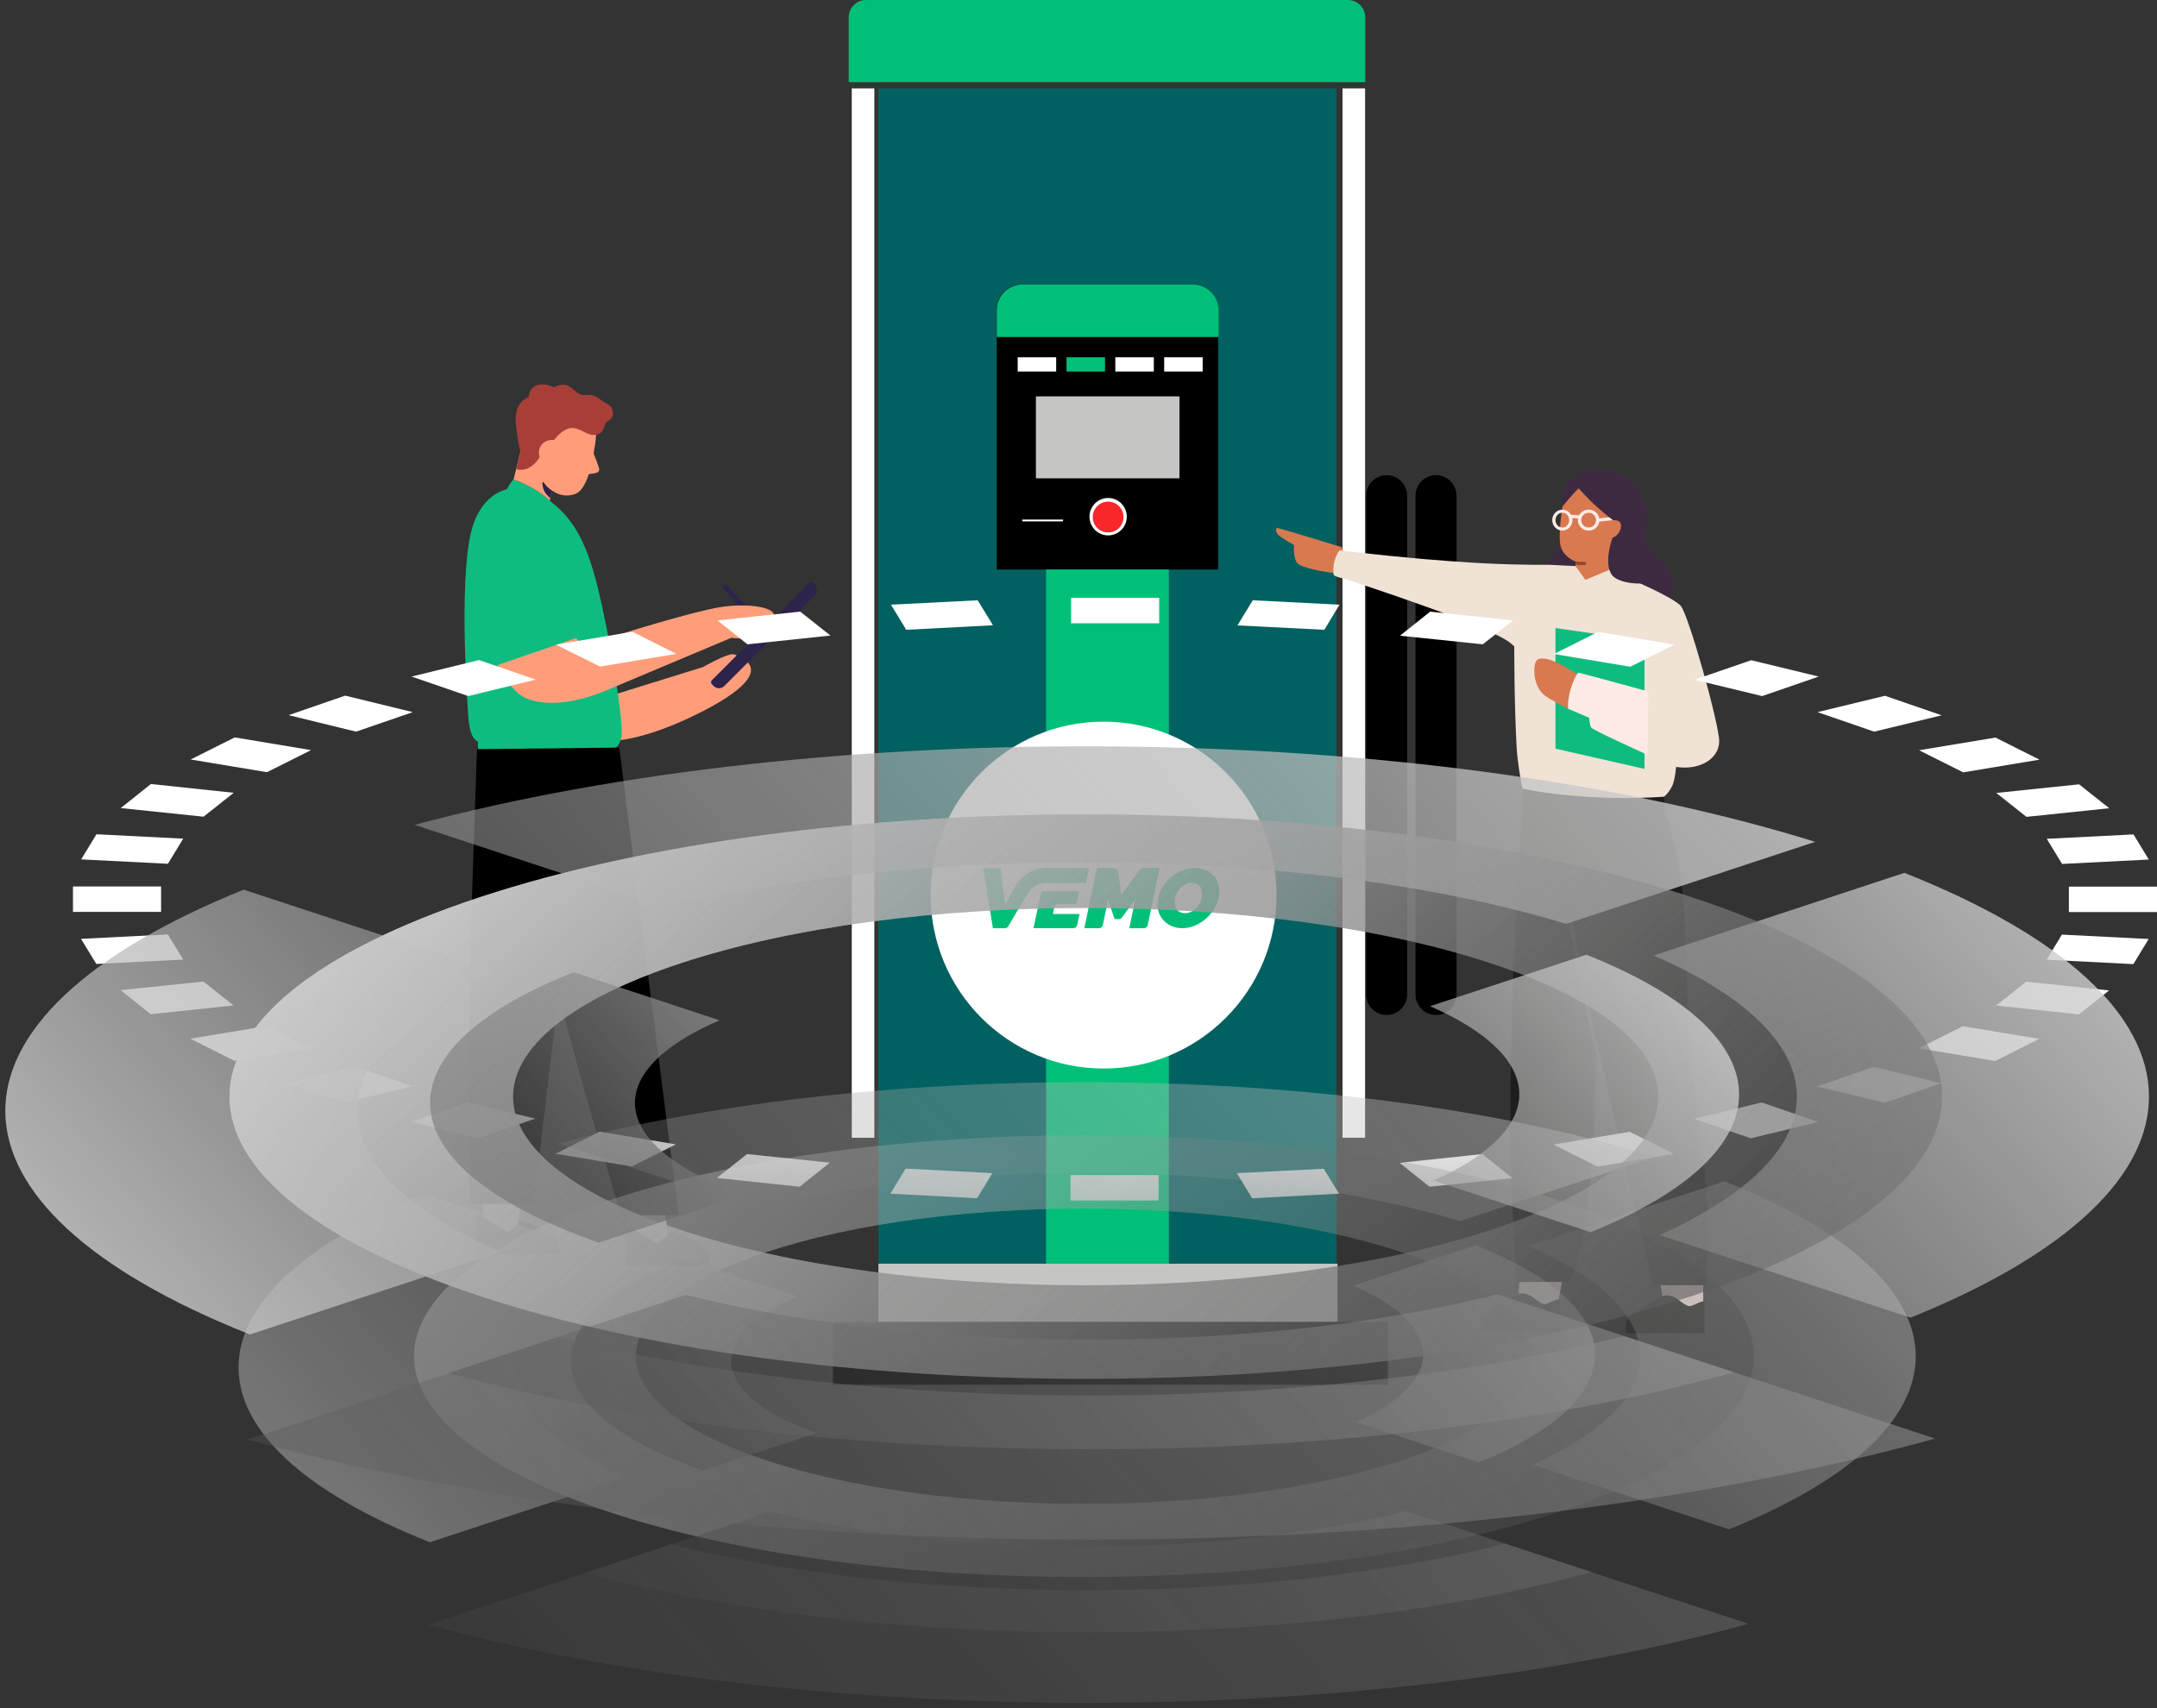 <?xml version="1.0" encoding="utf-8"?><svg width="404" height="320" viewBox="0 0 404 320" fill="none" xmlns="http://www.w3.org/2000/svg">
<rect x="0" y="0" width="404" height="320" fill="#333333" stroke="none"/>
<path d="M250.325 16.562H164.521V236.813H250.325V16.562Z" fill="#006160"/>
<path d="M228.154 106.698H186.684V57.96C186.684 55.396 188.763 53.311 191.319 53.311H223.519C226.075 53.311 228.154 55.396 228.154 57.96V106.698Z" fill="black"/>
<path d="M218.918 106.69H195.929V236.839H218.918V106.69Z" fill="#00C079"/>
<path d="M206.699 200.176C224.59 200.176 239.095 185.629 239.095 167.683C239.095 149.738 224.59 135.191 206.699 135.191C188.807 135.191 174.303 149.738 174.303 167.683C174.303 185.629 188.807 200.176 206.699 200.176Z" fill="white"/>
<path d="M228.24 63.13H186.692V58.097C186.692 55.456 188.823 53.311 191.455 53.311H223.468C226.101 53.311 228.231 55.456 228.231 58.097V63.13H228.24Z" fill="#00C079"/>
<path d="M220.912 74.257H194.021V89.606H220.912V74.257Z" fill="#C5C5C3"/>
<path d="M203.376 165.425L196.185 165.417C194.387 165.425 193.245 166.143 192.393 167.553C191.226 169.493 190.101 171.322 188.985 173.305C188.738 173.758 188.542 173.894 187.988 173.894C187.246 173.894 186.735 173.886 185.968 173.886C185.363 170.074 184.767 166.468 184.153 162.648H187.434C187.638 164.947 188.286 169.604 188.286 169.604C188.661 168.861 189.061 168.126 189.419 167.374C189.981 166.117 190.817 164.998 191.856 164.109C192.981 163.143 194.404 162.605 195.878 162.596C198.545 162.579 201.203 162.588 203.973 162.588C203.777 163.562 203.581 164.468 203.376 165.425Z" fill="#00C079"/>
<path d="M223.792 162.597C226.919 162.588 228.904 165.041 228.265 168.135C227.549 171.605 223.928 174.322 220.673 173.827C218.049 173.425 216.447 171.237 216.847 168.596C217.367 165.28 220.452 162.614 223.792 162.597ZM225.138 167.511C225.155 165.964 224.226 165.161 222.71 165.426C220.869 165.75 219.506 168.195 220.196 169.938C220.452 170.63 221.116 171.083 221.857 171.066C223.596 171.143 225.112 169.494 225.138 167.511Z" fill="#00C079"/>
<path d="M202.191 171.22L201.757 173.297C201.689 173.639 201.39 173.878 201.041 173.878C199.567 173.878 195.707 173.878 193.568 173.878L195.051 166.938H202.106L201.706 168.896C201.646 169.169 201.416 169.357 201.143 169.357H198.229C197.863 169.357 197.539 169.613 197.462 169.981L197.207 171.22H202.191Z" fill="#00C079"/>
<path d="M217.204 162.581L214.972 173.298C214.903 173.64 214.597 173.888 214.247 173.888H211.512L212.637 168.504L210.038 172.008C209.936 172.119 209.791 172.187 209.638 172.187H209.007C208.854 172.187 208.717 172.093 208.675 171.948L207.55 168.495L206.562 173.298C206.485 173.649 206.178 173.896 205.829 173.896L203.094 173.879L205.232 163.573L205.454 162.581H208.445C208.922 162.581 209.339 162.829 209.442 163.299L210.013 167.7L213.276 163.171C213.549 162.795 213.983 162.573 214.452 162.573H217.204V162.581Z" fill="#00C079"/>
<path d="M207.55 100.733C205.386 100.733 203.631 98.964 203.631 96.802C203.631 94.64 205.395 92.871 207.55 92.871C209.706 92.871 211.47 94.631 211.47 96.802C211.47 98.973 209.715 100.733 207.55 100.733Z" fill="white"/>
<path d="M207.551 93.289C209.476 93.289 211.044 94.862 211.044 96.793C211.044 98.725 209.476 100.297 207.551 100.297C205.625 100.297 204.057 98.725 204.057 96.793C204.057 94.862 205.625 93.289 207.551 93.289ZM207.551 92.435C205.148 92.435 203.205 94.383 203.205 96.793C203.205 99.203 205.148 101.152 207.551 101.152C209.953 101.152 211.896 99.203 211.896 96.793C211.896 94.383 209.953 92.435 207.551 92.435Z" fill="black"/>
<path d="M207.551 99.751C209.142 99.751 210.431 98.457 210.431 96.862C210.431 95.267 209.142 93.973 207.551 93.973C205.96 93.973 204.671 95.267 204.671 96.862C204.671 98.457 205.96 99.751 207.551 99.751Z" fill="#F9262A"/>
<path d="M199.532 96.904H191.037V98.101H199.532V96.904Z" fill="white"/>
<path d="M199.106 97.332V97.674H191.463V97.332H199.106ZM199.959 96.477H190.611V98.528H199.959V96.477Z" fill="black"/>
<path d="M197.82 66.933H190.611V69.6H197.82V66.933Z" fill="white"/>
<path d="M206.964 66.933H199.755V69.6H206.964V66.933Z" fill="#00C079"/>
<path d="M216.106 66.933H208.897V69.6H216.106V66.933Z" fill="white"/>
<path d="M225.256 66.933H218.048V69.6H225.256V66.933Z" fill="white"/>
<path d="M163.762 16.562H159.536V213.14H163.762V16.562Z" fill="white"/>
<path d="M255.676 16.562H251.45V213.14H255.676V16.562Z" fill="white"/>
<path d="M255.71 15.4H158.957V3.265C158.957 1.461 160.414 0 162.212 0H252.455C254.253 0 255.71 1.461 255.71 3.265V15.4Z" fill="#00C079"/>
<path d="M259.715 190.143C257.593 190.143 255.872 188.416 255.872 186.288V92.871C255.872 90.743 257.593 89.016 259.715 89.016C261.837 89.016 263.558 90.743 263.558 92.871V186.288C263.558 188.416 261.837 190.143 259.715 190.143Z" fill="black"/>
<path d="M268.959 190.143C266.837 190.143 265.116 188.416 265.116 186.288V92.871C265.116 90.743 266.837 89.016 268.959 89.016C271.081 89.016 272.802 90.743 272.802 92.871V186.288C272.802 188.416 271.081 190.143 268.959 190.143Z" fill="black"/>
<path d="M250.513 236.736H164.521V247.667H250.513V236.736Z" fill="#C5C5C3"/>
<path d="M259.97 247.641H156V259.409H259.97V247.641Z" fill="black"/>
<g clip-path="url(#clip0_3672_4973)">
<path d="M104.943 234.955H89.186V227.631C89.186 227.631 91.103 227.762 91.497 227.937C91.89 228.119 93.807 229.118 94.645 228.935C95.484 228.753 95.913 228.017 95.913 228.017C95.913 228.017 102.786 230.211 103.93 231.712C104.244 232.128 104.47 232.558 104.623 232.973C104.696 233.17 104.754 233.374 104.805 233.556C104.994 234.358 104.958 234.955 104.958 234.955H104.943Z" fill="black"/>
<path d="M91.679 163.459L90.477 228.039L95.119 230.867L97.16 229.249L100.782 163.459H91.679Z" fill="#878787"/>
<path d="M104.601 186.3L104.411 187.867C101.562 177.314 98.705 166.746 95.855 156.2C95.753 155.835 96.314 155.682 96.416 156.039C99.142 166.126 101.875 176.213 104.601 186.3Z" fill="#3C3C3B"/>
<path d="M132.923 237.069H117.166V229.744C117.166 229.744 119.076 229.876 119.476 230.05C119.87 230.233 121.787 231.231 122.625 231.049C123.463 230.867 123.893 230.131 123.893 230.131C123.893 230.131 130.766 232.324 131.91 233.826C132.223 234.241 132.449 234.678 132.595 235.087C132.668 235.291 132.726 235.487 132.777 235.67C132.967 236.464 132.93 237.069 132.93 237.069H132.923Z" fill="black"/>
<path d="M128.921 115.503C130.569 115.787 132.135 116.305 133.63 117.063C133.826 117.157 133.994 116.873 133.797 116.771C132.281 115.999 130.685 115.467 129.009 115.182C128.798 115.146 128.703 115.474 128.921 115.51V115.503Z" fill="#2D234B"/>
<path d="M128.564 117.638C130.211 117.922 131.778 118.44 133.272 119.198C133.469 119.293 133.637 119.008 133.44 118.906C131.924 118.134 130.328 117.602 128.651 117.318C128.44 117.281 128.345 117.609 128.564 117.645V117.638Z" fill="#2D234B"/>
<path d="M139.89 123.928C139.431 123.52 138.84 123.323 138.155 123.272C138.155 122.93 137.922 122.609 137.281 122.558C136.093 122.456 131.669 124.963 131.669 124.963L112.807 130.823L112.231 138.759C112.231 138.759 118.339 139.991 131.319 133.395C141.326 128.308 141.53 125.393 139.897 123.935L139.89 123.928Z" fill="#FF9D7A"/>
<path d="M116.415 137.827C116.721 135.75 115.03 123.812 112.719 113.339C110.548 103.492 108.376 98.004 103.259 94.054C100.439 91.277 96.496 89.871 96.175 89.9C95.855 89.929 94.929 91.656 94.929 91.656C92.101 92.378 89.791 94.79 88.61 98.354C85.885 106.561 87.386 129.351 87.699 134.124C87.976 138.373 89.222 138.811 89.492 138.854C89.521 140.093 89.58 141.354 89.674 142.615C92.444 143.242 101.335 144.852 115.795 143.278C115.569 142.207 115.431 141.128 115.205 140.05C115.205 140.05 116.108 139.896 116.422 137.819L116.415 137.827Z" fill="#0EBC7F"/>
<path d="M90.914 126.552C92.481 126.027 94.047 125.51 95.614 124.985C95.819 124.919 95.731 124.591 95.527 124.657C93.96 125.182 92.393 125.699 90.826 126.224C90.622 126.289 90.71 126.617 90.914 126.552Z" fill="#2D234B"/>
<path d="M135.546 110.401C138.25 113.433 140.99 116.436 143.76 119.409C144.204 119.89 144.918 119.169 144.474 118.695C141.704 115.722 138.964 112.719 136.26 109.687C135.823 109.199 135.109 109.92 135.546 110.401Z" fill="#2D234B"/>
<path d="M93.217 124.577L107.859 119.541C107.859 119.541 109.047 121.195 111.67 120.284C116.495 118.615 129.832 114.577 134.737 113.768C139.635 112.959 144.081 113.674 144.802 114.803C145.524 115.933 145.487 116.509 143.731 117.682C141.974 118.863 141.96 120.014 136.975 119.482C136.975 119.482 121.291 126.085 113.485 129.365C106.204 132.419 100.41 132.134 97.575 130.276C95.265 128.753 93.217 124.569 93.217 124.569V124.577Z" fill="#FF9D7A"/>
<path d="M152.262 109.215L152.623 109.575C153.164 110.116 153.165 110.993 152.624 111.534L135.644 128.526C135.103 129.067 134.227 129.067 133.685 128.526L133.325 128.166C133.124 127.965 133.123 127.645 133.324 127.444L151.541 109.215C151.742 109.014 152.061 109.014 152.262 109.215Z" fill="#2D234B"/>
<path d="M104.171 89.39L102.946 93.763C100.17 91.19 96.511 89.878 96.176 89.9L97.772 83.413L104.178 89.39H104.171Z" fill="#FF9D7A"/>
<path d="M97.451 83.778C96.693 80.44 97.407 76.293 99.951 73.844C103.449 70.47 109.943 74.245 111.451 78.625C112.202 80.819 110.934 86.227 110.599 87.633C110.329 88.77 109.498 91.897 107.727 92.538C104.367 93.755 102.021 90.862 100.33 88.799C99.084 87.276 97.895 85.716 97.458 83.778H97.451Z" fill="#FF9D7A"/>
<path d="M110.971 84.441C110.971 84.441 112.253 87.48 112.231 87.99C112.209 88.5 111.714 88.668 110.358 88.799C109.003 88.93 110.971 84.441 110.971 84.441Z" fill="#FF9D7A"/>
<path d="M101.59 90.439C101.656 91.627 101.962 92.421 103.07 93.311L103.449 91.962C102.632 91.387 102.253 90.993 101.809 90.366C101.736 90.272 101.583 90.323 101.59 90.439Z" fill="#2D234B"/>
<path d="M114.76 77.014C114.549 75.826 113.536 75.651 112.727 75.047C112.173 74.631 111.583 74.216 110.898 74.048C110.162 73.866 109.396 74.165 108.682 73.873C107.756 73.487 107.181 72.554 106.211 72.19C105.468 71.913 104.426 72.117 103.741 72.569C103.741 72.569 102.334 71.731 100.731 72.102C99.12 72.474 99.025 74.398 99.025 74.398C99.025 74.398 96.198 75.141 96.62 79.376C97.036 83.581 97.502 84.579 97.509 84.587L96.693 87.903C97.604 88.165 98.646 87.954 99.463 87.393C100.6 86.613 101.255 85.418 101.875 84.193C102.203 84.018 102.502 83.77 102.793 83.493C102.924 83.399 103.041 83.282 103.136 83.144C104.149 82.036 105.096 80.593 106.722 80.221C107.844 79.966 109.178 80.833 110.016 81.212C110.599 81.467 111.233 81.591 111.852 81.402C112.231 81.285 112.596 81.067 112.836 80.746C113.208 80.243 113.121 79.398 113.704 79.019C114.447 78.538 114.964 78.02 114.79 77.022L114.76 77.014Z" fill="#A83E38"/>
<path d="M105.701 85.068C105.555 86.38 104.374 87.327 103.055 87.181C101.743 87.036 100.796 85.855 100.942 84.536C101.087 83.224 102.268 82.276 103.587 82.422C104.899 82.568 105.846 83.749 105.701 85.068Z" fill="#FF9D7A"/>
<path d="M106.24 163.459L118.455 230.16L123.098 232.98L125.138 231.362L115.35 163.459H106.24Z" fill="#878787"/>
<path d="M127.165 227.645H116.371C116.371 227.645 116.043 226.603 115.497 224.825C115.438 224.635 115.38 224.446 115.314 224.242C112.99 216.691 107.05 196.263 104.623 186.169L104.608 186.3L104.419 187.867L100.352 222.121L100.279 222.704L99.944 225.525H87.955C87.955 225.525 87.955 224.497 87.933 222.704C87.933 222.515 87.933 222.325 87.933 222.121C87.889 212.85 87.787 186.956 88.225 173.342C88.603 161.695 88.99 150.326 89.194 144.451C89.194 144.247 89.208 144.051 89.208 143.868C89.281 141.631 89.332 140.341 89.332 140.341L115.992 140.049C115.992 140.049 116.167 141.441 116.473 143.868C116.495 144.058 116.517 144.255 116.546 144.451C118.368 159.079 124.6 208.12 126.713 224.242C126.735 224.439 126.764 224.643 126.786 224.825C126.932 225.94 127.056 226.887 127.158 227.645H127.165Z" fill="black"/>
</g>
<path d="M319.01 240.325V244.838C319.01 244.838 316.421 246.097 314.437 245.814C312.454 245.537 311.652 244.373 311.652 244.373L310.952 240.42L319.01 240.325Z" fill="#FFEBE6"/>
<path d="M292.623 239.954L291.706 244.467C291.706 244.467 289.117 245.726 287.134 245.443C285.15 245.166 284.348 244.001 284.348 244.001L284.559 240.049L292.616 239.954H292.623Z" fill="#FFEBE6"/>
<path d="M284.083 240.162H294.029C298.506 229.373 298.914 206.185 298.907 197.574C298.907 196.108 298.893 195.069 298.887 194.629C298.887 194.465 298.887 194.383 298.887 194.383C303.459 214.764 309.655 240.747 309.655 240.747H319.594C320.804 223.073 318.351 211.441 317.155 203.529C315.946 195.623 316.184 186.735 315.579 172.825C314.981 158.914 311.707 152.173 311.707 152.173V149.24L285.149 147.755V150.625C283.933 167.764 283.247 184.891 283.003 198.38C282.541 223.897 284.083 240.162 284.083 240.162Z" fill="#1D1D1B"/>
<path d="M292.827 101.321C292.827 101.321 290.015 104.443 289.614 106.722C289.213 109 288.934 112.796 292.25 112.746C295.565 112.701 298.677 105.375 297.073 103.839C295.47 102.303 292.827 101.321 292.827 101.321Z" fill="#3D2A40"/>
<path d="M307.956 100.793C307.956 100.793 309.145 102.945 310.776 104.487C313.011 106.602 314.037 109.139 312.787 112.695C311.53 116.252 307.814 116.466 306.21 115.742C304.607 115.018 301.944 111.72 302.372 109.976C302.8 108.233 307.963 100.793 307.963 100.793H307.956Z" fill="#3D2A40"/>
<path d="M295.137 105.205C294.172 104.865 292.773 103.927 292.324 102.392C291.747 100.39 292.603 95.109 292.8 93.806C293.004 92.503 293.642 90.212 297.264 89.86C300.389 89.557 302.869 90.47 304.024 92.994C305.362 95.908 303.161 102.385 302.502 103.846C301.849 105.312 299.512 106.754 295.13 105.205H295.137Z" fill="#D97950"/>
<path d="M292.623 99.395C293.669 99.395 294.519 98.514 294.519 97.438C294.519 96.361 293.669 95.48 292.623 95.48C291.577 95.48 290.728 96.361 290.728 97.438C290.728 98.514 291.577 99.395 292.623 99.395ZM292.623 96.047C293.33 96.047 293.907 96.67 293.907 97.438C293.907 98.206 293.33 98.829 292.623 98.829C291.916 98.829 291.339 98.206 291.339 97.438C291.339 96.67 291.916 96.047 292.623 96.047Z" fill="#FFEBE6"/>
<path d="M297.671 108.975C300.98 109.435 302.617 106.256 302.617 106.256L302.495 103.581H295.083V106.281C295.083 106.281 294.363 108.516 297.664 108.982L297.671 108.975Z" fill="#D97950"/>
<path d="M251.297 102.499C251.297 102.499 239.659 98.949 239.285 98.898C238.919 98.848 238.878 99.578 239.326 100.107C239.775 100.635 242.363 102.102 242.363 102.102C242.363 102.102 242.159 104.595 243.022 105.539C243.885 106.483 249.422 107.452 251.283 107.471C253.145 107.496 251.297 102.492 251.297 102.492V102.499Z" fill="#D97950"/>
<path d="M249.754 107.572C249.788 108.094 251.785 108.321 252.777 108.717C253.518 109.019 279.382 117.34 283.03 120.569C283.363 120.865 283.567 121.042 283.615 121.092C283.615 121.092 283.601 131.906 284.063 140.025C284.253 143.374 285.143 147.748 285.143 147.748C289.002 148.516 292.861 148.963 296.394 149.215C296.618 149.234 296.829 149.246 297.046 149.259C305.348 149.8 311.7 149.24 311.7 149.24C311.7 149.24 312.652 148.447 313.209 147.194C313.582 146.351 313.779 145.061 313.861 144.299C313.902 143.921 313.922 143.676 313.922 143.676C313.922 143.676 313.942 143.676 313.949 143.676C318.528 144.362 322 142.021 322 138.861C322 135.701 316.273 115.093 314.771 113.469C313.263 111.839 305.226 108.415 305.226 108.415L303.894 107.314L303.589 107.062L302.617 106.256L297.583 108.365L297.27 108.497L296.931 108.635L296.163 107.553L295.083 106.048L293.968 105.992L293.255 105.954L290.164 105.803C290.164 105.803 285.13 105.891 278.057 105.532C270.584 105.148 262.778 104.431 255.053 103.581C254.815 103.556 253.552 103.38 253.334 103.361L250.875 103.122C249.591 104.878 249.706 106.816 249.761 107.572H249.754Z" fill="#F1E2D6"/>
<path d="M308.011 120.072V144.041L291.339 140.252V117.655L308.011 120.072Z" fill="#0EBC7F"/>
<path d="M295.375 126.278C295.375 126.278 291.863 123.987 290.049 123.528C287.909 122.986 287.603 123.792 287.454 124.598C287.175 126.127 287.495 128.739 289.227 130.212C290.165 131.005 293.854 132.862 293.854 132.862C293.854 132.862 296.924 128.324 295.369 126.278H295.375Z" fill="#D97950"/>
<path d="M293.711 132.787L297.026 134.197L297.658 134.467C297.658 134.467 297.692 135.745 298.018 136.28C298.344 136.815 308.59 141.404 308.59 141.404L308.712 129.533C308.712 129.533 303.005 127.972 299.139 126.927C298.922 126.87 298.711 126.813 298.508 126.757C296.911 126.329 295.756 126.014 295.661 126.002C295.355 125.951 293.5 129.501 293.704 132.787H293.711Z" fill="#FFEBE6"/>
<path d="M295.85 97.205C295.272 97.066 294.722 97.022 294.124 97.06C293.703 97.091 293.71 96.487 294.124 96.456C294.776 96.412 295.395 96.468 296.026 96.619C296.434 96.72 296.257 97.299 295.85 97.205Z" fill="#FFEBE6"/>
<path d="M303.337 97.413C301.985 97.444 300.633 97.564 299.301 97.765C298.887 97.828 298.853 97.224 299.26 97.161C300.599 96.953 301.944 96.84 303.296 96.808C303.717 96.796 303.758 97.4 303.337 97.413Z" fill="#FFEBE6"/>
<path d="M295.089 105.186V105.803C295.646 105.878 296.21 105.891 296.781 105.853C297.195 105.815 297.195 105.211 296.781 105.249C296.203 105.287 295.646 105.268 295.089 105.186Z" fill="#8F4A2C"/>
<path d="M293.71 171.944C295.184 180.529 296.917 189.083 298.907 197.581C298.907 196.114 298.894 195.076 298.887 194.635C297.168 187.05 295.653 179.434 294.342 171.786C294.274 171.403 293.642 171.56 293.71 171.944Z" fill="#3D2A40"/>
<path d="M295.688 91.477C295.688 91.477 297.223 93.271 299.146 94.996C300.674 96.368 302.135 97.475 302.135 97.475C302.135 97.475 303.874 97.148 303.569 98.879C303.31 100.321 302.02 100.742 302.02 100.742C302.02 100.742 300.464 104.878 301.666 107.339C302.529 109.107 306.103 109.372 307.258 109.309C308.413 109.246 309.323 105.627 308.8 104.204C308.27 102.788 307.747 101.365 308.046 100.157C308.345 98.948 309.167 96.852 307.896 93.693C306.49 90.206 303.779 88.437 300.729 88.11C297.264 87.738 296.15 88.336 294.519 89.519C292.889 90.703 292.284 92.95 292.644 94.895C292.644 94.895 294.077 93.057 295.694 91.471L295.688 91.477Z" fill="#3D2A40"/>
<path d="M297.549 99.408C298.663 99.408 299.566 98.527 299.566 97.438C299.566 96.349 298.663 95.468 297.549 95.468C296.434 95.468 295.531 96.349 295.531 97.438C295.531 98.527 296.434 99.408 297.549 99.408ZM297.549 96.059C298.31 96.059 298.935 96.676 298.935 97.438C298.935 98.199 298.316 98.816 297.549 98.816C296.781 98.816 296.163 98.199 296.163 97.438C296.163 96.676 296.781 96.059 297.549 96.059Z" fill="#FFEBE6"/>
<path d="M304.568 249.798H319.263V244.058C319.263 243.265 317.292 244.593 316.552 244.681C315.811 244.769 314.466 243.523 314.025 243.252C313.012 242.61 311.898 242.51 311.389 242.849C310.872 243.189 305.607 245.801 304.941 246.934C304.778 247.218 304.669 247.532 304.601 247.853C304.561 248.061 304.534 248.263 304.52 248.458C304.459 249.188 304.568 249.798 304.568 249.798Z" fill="#1D1D1B"/>
<path d="M277.432 249.427H292.127V243.687C292.127 242.894 290.15 244.222 289.409 244.31C288.676 244.398 287.324 243.152 286.889 242.881C285.87 242.239 284.762 242.138 284.246 242.478C283.73 242.818 278.471 245.43 277.799 246.563C277.629 246.846 277.527 247.161 277.459 247.482C277.411 247.69 277.384 247.891 277.377 248.086C277.316 248.816 277.432 249.427 277.432 249.427Z" fill="#1D1D1B"/>
<g style="mix-blend-mode:soft-light">
<g style="mix-blend-mode:color-dodge">
<path d="M217.112 112H200.61V116.763H217.112V112Z" fill="url(#paint0_linear_3672_4973)"/>
<path d="M185.984 117.132L169.738 117.982L166.869 113.276L183.115 112.454L185.984 117.132Z" fill="url(#paint1_linear_3672_4973)"/>
<path d="M155.537 119.06L140.001 120.704L134.377 116.225L149.885 114.58L155.537 119.06Z" fill="url(#paint2_linear_3672_4973)"/>
<path d="M126.679 122.49L112.393 124.872L104.128 120.761L118.443 118.351L126.679 122.49Z" fill="url(#paint3_linear_3672_4973)"/>
<path d="M100.35 127.31L87.711 130.401L77.089 126.743L89.728 123.653L100.35 127.31Z" fill="url(#paint4_linear_3672_4973)"/>
<path d="M77.316 133.406L66.694 137.064L54.055 133.973L64.649 130.316L77.316 133.406Z" fill="url(#paint5_linear_3672_4973)"/>
<path d="M58.258 140.522L49.993 144.662L35.707 142.28L43.972 138.141L58.258 140.522Z" fill="url(#paint6_linear_3672_4973)"/>
<path d="M43.773 148.518L38.121 152.997L22.613 151.381L28.265 146.873L43.773 148.518Z" fill="url(#paint7_linear_3672_4973)"/>
<path d="M34.316 157.109L31.447 161.815L15.201 160.993L18.07 156.286L34.316 157.109Z" fill="url(#paint8_linear_3672_4973)"/>
<path d="M13.667 166.068V170.831H30.169V166.068H13.667Z" fill="url(#paint9_linear_3672_4973)"/>
<path d="M31.446 175.055L34.315 179.762L18.041 180.584L15.172 175.878L31.446 175.055Z" fill="url(#paint10_linear_3672_4973)"/>
<path d="M38.093 183.873L43.745 188.353L28.237 189.997L22.585 185.489L38.093 183.873Z" fill="url(#paint11_linear_3672_4973)"/>
<path d="M49.937 192.208L58.202 196.348L43.916 198.73L35.65 194.59L49.937 192.208Z" fill="url(#paint12_linear_3672_4973)"/>
<path d="M66.609 199.835L77.231 203.493L64.592 206.555L53.97 202.898L66.609 199.835Z" fill="url(#paint13_linear_3672_4973)"/>
<path d="M87.626 206.498L100.265 209.56L89.643 213.218L77.004 210.155L87.626 206.498Z" fill="url(#paint14_linear_3672_4973)"/>
<path d="M112.308 211.999L126.594 214.38L118.329 218.52L104.043 216.138L112.308 211.999Z" fill="url(#paint15_linear_3672_4973)"/>
<path d="M139.915 216.195L155.422 217.811L149.77 222.319L134.263 220.674L139.915 216.195Z" fill="url(#paint16_linear_3672_4973)"/>
<path d="M169.624 218.917L185.87 219.767L183.001 224.474L166.755 223.623L169.624 218.917Z" fill="url(#paint17_linear_3672_4973)"/>
<path d="M200.497 224.899H216.999V220.135H200.497V224.899Z" fill="url(#paint18_linear_3672_4973)"/>
<path d="M231.654 219.767L247.929 218.945L250.797 223.623L234.523 224.474L231.654 219.767Z" fill="url(#paint19_linear_3672_4973)"/>
<path d="M262.13 217.839L277.638 216.195L283.29 220.703L267.754 222.319L262.13 217.839Z" fill="url(#paint20_linear_3672_4973)"/>
<path d="M290.959 214.408L305.245 212.027L313.51 216.166L299.224 218.548L290.959 214.408Z" fill="url(#paint21_linear_3672_4973)"/>
<path d="M317.287 209.589L329.955 206.527L340.549 210.184L327.91 213.246L317.287 209.589Z" fill="url(#paint22_linear_3672_4973)"/>
<path d="M340.35 203.521L350.944 199.864L363.611 202.926L352.989 206.583L340.35 203.521Z" fill="url(#paint23_linear_3672_4973)"/>
<path d="M359.38 196.376L367.645 192.237L381.931 194.619L373.695 198.758L359.38 196.376Z" fill="url(#paint24_linear_3672_4973)"/>
<path d="M373.865 188.381L379.517 183.901L395.025 185.546L389.373 190.025L373.865 188.381Z" fill="url(#paint25_linear_3672_4973)"/>
<path d="M383.322 179.79L386.191 175.084L402.437 175.906L399.568 180.612L383.322 179.79Z" fill="url(#paint26_linear_3672_4973)"/>
<path d="M404 170.859V166.096H387.498V170.859H404Z" fill="url(#paint27_linear_3672_4973)"/>
<path d="M386.22 161.843L383.352 157.137L399.598 156.315L402.466 161.021L386.22 161.843Z" fill="url(#paint28_linear_3672_4973)"/>
<path d="M379.546 153.026L373.894 148.546L389.401 146.93L395.053 151.41L379.546 153.026Z" fill="url(#paint29_linear_3672_4973)"/>
<path d="M367.702 144.69L359.437 140.551L373.751 138.169L381.988 142.309L367.702 144.69Z" fill="url(#paint30_linear_3672_4973)"/>
<path d="M351.03 137.063L340.407 133.406L353.046 130.344L363.669 134.001L351.03 137.063Z" fill="url(#paint31_linear_3672_4973)"/>
<path d="M330.04 130.401L317.373 127.339L327.995 123.681L340.635 126.743L330.04 130.401Z" fill="url(#paint32_linear_3672_4973)"/>
<path d="M305.359 124.9L291.044 122.519L299.309 118.379L313.595 120.761L305.359 124.9Z" fill="url(#paint33_linear_3672_4973)"/>
<path d="M277.723 120.704L262.216 119.088L267.868 114.58L283.376 116.225L277.723 120.704Z" fill="url(#paint34_linear_3672_4973)"/>
<path d="M248.043 117.982L231.769 117.16L234.637 112.454L250.883 113.276L248.043 117.982Z" fill="url(#paint35_linear_3672_4973)"/>
</g>
<g opacity="0.53">
<path style="mix-blend-mode:color-dodge" d="M291.755 283.304C340.749 267.144 340.749 240.975 291.755 224.814C242.761 208.653 163.291 208.653 114.297 224.814C65.303 240.975 65.303 267.144 114.297 283.304C163.291 299.465 242.761 299.465 291.755 283.304ZM143.665 234.51C176.441 223.708 229.582 223.708 262.358 234.51C295.135 245.312 295.135 262.834 262.358 273.636C229.582 284.439 176.441 284.439 143.665 273.636C110.889 262.834 110.889 245.312 143.665 234.51Z" fill="url(#paint36_linear_3672_4973)"/>
<path style="mix-blend-mode:color-dodge" d="M152.867 268.476C132.9 261.303 131.707 250.473 149.317 242.874L127.958 235.843C98.732 247.354 99.954 264.422 131.622 275.479L152.839 268.476H152.867Z" fill="url(#paint37_linear_3672_4973)"/>
<path style="mix-blend-mode:color-dodge" d="M141.449 226.345C181.042 216.762 236.483 217.556 273.434 228.755L309.931 216.733C252.757 198.928 164.739 198.106 104.668 214.238L141.449 226.373V226.345Z" fill="url(#paint38_linear_3672_4973)"/>
<path style="mix-blend-mode:color-dodge" d="M323.877 286.48C370.769 267.541 370.457 240.124 322.968 221.298L286.244 233.405C313.936 245.483 314.22 262.21 287.096 274.374L323.877 286.508V286.48Z" fill="url(#paint39_linear_3672_4973)"/>
<path style="mix-blend-mode:color-dodge" d="M79.618 223.736C32.725 242.676 33.038 270.092 80.526 288.918L117.251 276.812C89.558 264.734 89.274 248.006 116.399 235.843L79.618 223.708V223.736Z" fill="url(#paint40_linear_3672_4973)"/>
<path style="mix-blend-mode:color-dodge" d="M327.484 304.2L281.927 289.202C235.944 300.769 171.84 300.798 125.743 289.315L80.157 304.342C151.703 323.933 256.053 323.905 327.456 304.2H327.484Z" fill="url(#paint41_linear_3672_4973)"/>
<path style="mix-blend-mode:color-dodge" d="M291.755 283.304C340.749 267.144 340.749 240.975 291.755 224.814C242.761 208.653 163.291 208.653 114.297 224.814C65.303 240.975 65.303 267.144 114.297 283.304C163.291 299.465 242.761 299.465 291.755 283.304ZM143.665 234.51C176.441 223.708 229.582 223.708 262.358 234.51C295.135 245.312 295.135 262.834 262.358 273.636C229.582 284.439 176.441 284.439 143.665 273.636C110.889 262.834 110.889 245.312 143.665 234.51Z" fill="url(#paint42_linear_3672_4973)"/>
<path style="mix-blend-mode:color-dodge" d="M152.867 268.476C132.9 261.303 131.707 250.473 149.317 242.874L127.958 235.843C98.732 247.354 99.954 264.422 131.622 275.479L152.839 268.476H152.867Z" fill="url(#paint43_linear_3672_4973)"/>
<path style="mix-blend-mode:color-dodge" d="M276.956 273.977C306.211 262.154 306.012 245.057 276.388 233.291L253.468 240.833C270.736 248.374 270.907 258.808 254.007 266.406L276.956 273.977Z" fill="url(#paint44_linear_3672_4973)"/>
<path style="mix-blend-mode:color-dodge" d="M298.088 294.504L263.38 283.078C228.36 291.895 179.508 291.924 144.375 283.163L109.667 294.617C164.171 309.559 243.697 309.53 298.088 294.504Z" fill="url(#paint45_linear_3672_4973)"/>
</g>
<path style="mix-blend-mode:color-dodge" d="M316.776 242.818C379.403 222.177 379.403 188.693 316.776 168.053C254.149 147.412 152.611 147.412 89.956 168.053C27.329 188.693 27.329 222.177 89.956 242.818C152.583 263.458 254.121 263.458 316.776 242.818ZM127.503 180.443C169.397 166.635 237.307 166.635 279.2 180.443C321.093 194.25 321.093 216.62 279.2 230.428C237.307 244.235 169.397 244.235 127.503 230.428C85.61 216.62 85.61 194.25 127.503 180.443Z" fill="url(#paint46_linear_3672_4973)"/>
<path style="mix-blend-mode:color-dodge" d="M139.262 223.85C113.729 214.692 112.223 200.856 134.746 191.131L107.452 182.144C70.103 196.858 71.665 218.661 112.138 232.781L139.262 223.85Z" fill="url(#paint47_linear_3672_4973)"/>
<path style="mix-blend-mode:color-dodge" d="M124.663 170.009C175.247 157.761 246.14 158.781 293.344 173.071L339.981 157.704C266.902 134.965 154.4 133.888 77.657 154.529L124.663 170.009Z" fill="url(#paint48_linear_3672_4973)"/>
<path style="mix-blend-mode:color-dodge" d="M357.846 246.843C417.775 222.631 417.377 187.616 356.681 163.516L309.732 178.996C345.122 194.42 345.491 215.798 310.84 231.363L357.846 246.843Z" fill="url(#paint49_linear_3672_4973)"/>
<path style="mix-blend-mode:color-dodge" d="M45.648 166.663C-14.281 190.876 -13.883 225.891 46.812 249.991L93.761 234.51C58.372 219.087 58.003 197.709 92.654 182.144L45.648 166.663Z" fill="url(#paint50_linear_3672_4973)"/>
<path style="mix-blend-mode:color-dodge" d="M362.447 269.497L304.223 250.302C245.458 265.102 163.518 265.131 104.611 250.473L46.358 269.667C137.814 294.731 271.191 294.674 362.447 269.497Z" fill="url(#paint51_linear_3672_4973)"/>
<path style="mix-blend-mode:color-dodge" d="M316.776 242.818C379.403 222.177 379.403 188.693 316.776 168.053C254.149 147.412 152.611 147.412 89.956 168.053C27.329 188.693 27.329 222.177 89.956 242.818C152.583 263.458 254.121 263.458 316.776 242.818ZM127.503 180.443C169.397 166.635 237.307 166.635 279.2 180.443C321.093 194.25 321.093 216.62 279.2 230.428C237.307 244.235 169.397 244.235 127.503 230.428C85.61 216.62 85.61 194.25 127.503 180.443Z" fill="url(#paint52_linear_3672_4973)"/>
<path style="mix-blend-mode:color-dodge" d="M139.262 223.85C113.729 214.692 112.223 200.856 134.746 191.131L107.452 182.144C70.103 196.858 71.665 218.661 112.138 232.781L139.262 223.85Z" fill="url(#paint53_linear_3672_4973)"/>
<path style="mix-blend-mode:color-dodge" d="M297.86 230.853C335.266 215.741 335.01 193.881 297.122 178.855L267.839 188.495C289.907 198.134 290.135 211.46 268.521 221.156L297.86 230.824V230.853Z" fill="url(#paint54_linear_3672_4973)"/>
<path style="mix-blend-mode:color-dodge" d="M324.871 257.107L280.506 242.477C235.744 253.733 173.316 253.79 128.412 242.591L84.048 257.22C153.719 276.302 255.342 276.273 324.871 257.079V257.107Z" fill="url(#paint55_linear_3672_4973)"/>
</g>
<defs>
<linearGradient id="paint0_linear_3672_4973" x1="194.39" y1="331.248" x2="202.57" y2="208.453" gradientUnits="userSpaceOnUse">
<stop stop-opacity="0"/>
<stop offset="1" stop-color="white"/>
</linearGradient>
<linearGradient id="paint1_linear_3672_4973" x1="162.126" y1="329.093" x2="170.305" y2="206.298" gradientUnits="userSpaceOnUse">
<stop stop-opacity="0"/>
<stop offset="1" stop-color="white"/>
</linearGradient>
<linearGradient id="paint2_linear_3672_4973" x1="130.969" y1="326.995" x2="139.148" y2="204.228" gradientUnits="userSpaceOnUse">
<stop stop-opacity="0"/>
<stop offset="1" stop-color="white"/>
</linearGradient>
<linearGradient id="paint3_linear_3672_4973" x1="101.827" y1="325.067" x2="110.007" y2="202.3" gradientUnits="userSpaceOnUse">
<stop stop-opacity="0"/>
<stop offset="1" stop-color="white"/>
</linearGradient>
<linearGradient id="paint4_linear_3672_4973" x1="75.612" y1="323.338" x2="83.791" y2="200.542" gradientUnits="userSpaceOnUse">
<stop stop-opacity="0"/>
<stop offset="1" stop-color="white"/>
</linearGradient>
<linearGradient id="paint5_linear_3672_4973" x1="53.117" y1="321.835" x2="61.269" y2="199.04" gradientUnits="userSpaceOnUse">
<stop stop-opacity="0"/>
<stop offset="1" stop-color="white"/>
</linearGradient>
<linearGradient id="paint6_linear_3672_4973" x1="34.997" y1="320.616" x2="43.176" y2="197.849" gradientUnits="userSpaceOnUse">
<stop stop-opacity="0"/>
<stop offset="1" stop-color="white"/>
</linearGradient>
<linearGradient id="paint7_linear_3672_4973" x1="21.875" y1="319.737" x2="30.026" y2="196.97" gradientUnits="userSpaceOnUse">
<stop stop-opacity="0"/>
<stop offset="1" stop-color="white"/>
</linearGradient>
<linearGradient id="paint8_linear_3672_4973" x1="14.065" y1="319.227" x2="22.245" y2="196.46" gradientUnits="userSpaceOnUse">
<stop stop-opacity="0"/>
<stop offset="1" stop-color="white"/>
</linearGradient>
<linearGradient id="paint9_linear_3672_4973" x1="11.849" y1="319.085" x2="20.029" y2="196.289" gradientUnits="userSpaceOnUse">
<stop stop-opacity="0"/>
<stop offset="1" stop-color="white"/>
</linearGradient>
<linearGradient id="paint10_linear_3672_4973" x1="15.286" y1="319.312" x2="23.465" y2="196.545" gradientUnits="userSpaceOnUse">
<stop stop-opacity="0"/>
<stop offset="1" stop-color="white"/>
</linearGradient>
<linearGradient id="paint11_linear_3672_4973" x1="24.289" y1="319.907" x2="32.44" y2="197.14" gradientUnits="userSpaceOnUse">
<stop stop-opacity="0"/>
<stop offset="1" stop-color="white"/>
</linearGradient>
<linearGradient id="paint12_linear_3672_4973" x1="38.547" y1="320.871" x2="46.727" y2="198.075" gradientUnits="userSpaceOnUse">
<stop stop-opacity="0"/>
<stop offset="1" stop-color="white"/>
</linearGradient>
<linearGradient id="paint13_linear_3672_4973" x1="57.662" y1="322.119" x2="65.841" y2="199.352" gradientUnits="userSpaceOnUse">
<stop stop-opacity="0"/>
<stop offset="1" stop-color="white"/>
</linearGradient>
<linearGradient id="paint14_linear_3672_4973" x1="81.037" y1="323.678" x2="89.216" y2="200.911" gradientUnits="userSpaceOnUse">
<stop stop-opacity="0"/>
<stop offset="1" stop-color="white"/>
</linearGradient>
<linearGradient id="paint15_linear_3672_4973" x1="107.962" y1="325.464" x2="116.142" y2="202.697" gradientUnits="userSpaceOnUse">
<stop stop-opacity="0"/>
<stop offset="1" stop-color="white"/>
</linearGradient>
<linearGradient id="paint16_linear_3672_4973" x1="137.614" y1="327.449" x2="145.794" y2="204.682" gradientUnits="userSpaceOnUse">
<stop stop-opacity="0"/>
<stop offset="1" stop-color="white"/>
</linearGradient>
<linearGradient id="paint17_linear_3672_4973" x1="169.112" y1="329.547" x2="177.292" y2="206.78" gradientUnits="userSpaceOnUse">
<stop stop-opacity="0"/>
<stop offset="1" stop-color="white"/>
</linearGradient>
<linearGradient id="paint18_linear_3672_4973" x1="201.463" y1="331.702" x2="209.642" y2="208.934" gradientUnits="userSpaceOnUse">
<stop stop-opacity="0"/>
<stop offset="1" stop-color="white"/>
</linearGradient>
<linearGradient id="paint19_linear_3672_4973" x1="233.728" y1="333.856" x2="241.907" y2="211.061" gradientUnits="userSpaceOnUse">
<stop stop-opacity="0"/>
<stop offset="1" stop-color="white"/>
</linearGradient>
<linearGradient id="paint20_linear_3672_4973" x1="264.913" y1="335.926" x2="273.093" y2="213.131" gradientUnits="userSpaceOnUse">
<stop stop-opacity="0"/>
<stop offset="1" stop-color="white"/>
</linearGradient>
<linearGradient id="paint21_linear_3672_4973" x1="294.055" y1="337.854" x2="302.206" y2="215.087" gradientUnits="userSpaceOnUse">
<stop stop-opacity="0"/>
<stop offset="1" stop-color="white"/>
</linearGradient>
<linearGradient id="paint22_linear_3672_4973" x1="320.269" y1="339.612" x2="328.421" y2="216.817" gradientUnits="userSpaceOnUse">
<stop stop-opacity="0"/>
<stop offset="1" stop-color="white"/>
</linearGradient>
<linearGradient id="paint23_linear_3672_4973" x1="342.764" y1="341.115" x2="350.943" y2="218.319" gradientUnits="userSpaceOnUse">
<stop stop-opacity="0"/>
<stop offset="1" stop-color="white"/>
</linearGradient>
<linearGradient id="paint24_linear_3672_4973" x1="360.857" y1="342.306" x2="369.036" y2="219.538" gradientUnits="userSpaceOnUse">
<stop stop-opacity="0"/>
<stop offset="1" stop-color="white"/>
</linearGradient>
<linearGradient id="paint25_linear_3672_4973" x1="374.007" y1="343.184" x2="382.187" y2="220.417" gradientUnits="userSpaceOnUse">
<stop stop-opacity="0"/>
<stop offset="1" stop-color="white"/>
</linearGradient>
<linearGradient id="paint26_linear_3672_4973" x1="381.817" y1="343.695" x2="389.968" y2="220.928" gradientUnits="userSpaceOnUse">
<stop stop-opacity="0"/>
<stop offset="1" stop-color="white"/>
</linearGradient>
<linearGradient id="paint27_linear_3672_4973" x1="384.033" y1="343.866" x2="392.184" y2="221.07" gradientUnits="userSpaceOnUse">
<stop stop-opacity="0"/>
<stop offset="1" stop-color="white"/>
</linearGradient>
<linearGradient id="paint28_linear_3672_4973" x1="380.568" y1="343.61" x2="388.748" y2="220.843" gradientUnits="userSpaceOnUse">
<stop stop-opacity="0"/>
<stop offset="1" stop-color="white"/>
</linearGradient>
<linearGradient id="paint29_linear_3672_4973" x1="371.593" y1="343.014" x2="379.772" y2="220.247" gradientUnits="userSpaceOnUse">
<stop stop-opacity="0"/>
<stop offset="1" stop-color="white"/>
</linearGradient>
<linearGradient id="paint30_linear_3672_4973" x1="357.335" y1="342.079" x2="365.486" y2="219.283" gradientUnits="userSpaceOnUse">
<stop stop-opacity="0"/>
<stop offset="1" stop-color="white"/>
</linearGradient>
<linearGradient id="paint31_linear_3672_4973" x1="338.22" y1="340.803" x2="346.371" y2="218.036" gradientUnits="userSpaceOnUse">
<stop stop-opacity="0"/>
<stop offset="1" stop-color="white"/>
</linearGradient>
<linearGradient id="paint32_linear_3672_4973" x1="314.845" y1="339.244" x2="322.996" y2="216.476" gradientUnits="userSpaceOnUse">
<stop stop-opacity="0"/>
<stop offset="1" stop-color="white"/>
</linearGradient>
<linearGradient id="paint33_linear_3672_4973" x1="287.92" y1="337.457" x2="296.071" y2="214.662" gradientUnits="userSpaceOnUse">
<stop stop-opacity="0"/>
<stop offset="1" stop-color="white"/>
</linearGradient>
<linearGradient id="paint34_linear_3672_4973" x1="258.268" y1="335.473" x2="266.419" y2="212.705" gradientUnits="userSpaceOnUse">
<stop stop-opacity="0"/>
<stop offset="1" stop-color="white"/>
</linearGradient>
<linearGradient id="paint35_linear_3672_4973" x1="226.77" y1="333.375" x2="234.921" y2="210.607" gradientUnits="userSpaceOnUse">
<stop stop-opacity="0"/>
<stop offset="1" stop-color="white"/>
</linearGradient>
<linearGradient id="paint36_linear_3672_4973" x1="346.446" y1="418.225" x2="98.371" y2="133.25" gradientUnits="userSpaceOnUse">
<stop stop-opacity="0"/>
<stop offset="1" stop-color="white"/>
</linearGradient>
<linearGradient id="paint37_linear_3672_4973" x1="61.899" y1="318.178" x2="221.179" y2="179.067" gradientUnits="userSpaceOnUse">
<stop stop-opacity="0"/>
<stop offset="1" stop-color="white"/>
</linearGradient>
<linearGradient id="paint38_linear_3672_4973" x1="-151.488" y1="527.781" x2="362.487" y2="78.789" gradientUnits="userSpaceOnUse">
<stop stop-opacity="0"/>
<stop offset="1" stop-color="white"/>
</linearGradient>
<linearGradient id="paint39_linear_3672_4973" x1="122.25" y1="422.809" x2="395.53" y2="184.081" gradientUnits="userSpaceOnUse">
<stop stop-opacity="0"/>
<stop offset="1" stop-color="white"/>
</linearGradient>
<linearGradient id="paint40_linear_3672_4973" x1="281.265" y1="87.431" x2="7.984" y2="326.16" gradientUnits="userSpaceOnUse">
<stop stop-opacity="0"/>
<stop offset="1" stop-color="white"/>
</linearGradient>
<linearGradient id="paint41_linear_3672_4973" x1="-82.963" y1="553.924" x2="540.4" y2="9.372" gradientUnits="userSpaceOnUse">
<stop stop-opacity="0"/>
<stop offset="1" stop-color="white"/>
</linearGradient>
<linearGradient id="paint42_linear_3672_4973" x1="346.446" y1="418.225" x2="98.371" y2="133.25" gradientUnits="userSpaceOnUse">
<stop stop-opacity="0"/>
<stop offset="1" stop-color="white"/>
</linearGradient>
<linearGradient id="paint43_linear_3672_4973" x1="61.899" y1="318.178" x2="221.179" y2="179.067" gradientUnits="userSpaceOnUse">
<stop stop-opacity="0"/>
<stop offset="1" stop-color="white"/>
</linearGradient>
<linearGradient id="paint44_linear_3672_4973" x1="151.129" y1="359.016" x2="321.659" y2="210.042" gradientUnits="userSpaceOnUse">
<stop stop-opacity="0"/>
<stop offset="1" stop-color="white"/>
</linearGradient>
<linearGradient id="paint45_linear_3672_4973" x1="-14.619" y1="484.778" x2="460.313" y2="69.876" gradientUnits="userSpaceOnUse">
<stop stop-opacity="0"/>
<stop offset="1" stop-color="white"/>
</linearGradient>
<linearGradient id="paint46_linear_3672_4973" x1="386.672" y1="415.238" x2="69.608" y2="51.032" gradientUnits="userSpaceOnUse">
<stop stop-opacity="0"/>
<stop offset="1" stop-color="white"/>
</linearGradient>
<linearGradient id="paint47_linear_3672_4973" x1="23.017" y1="287.385" x2="226.574" y2="109.543" gradientUnits="userSpaceOnUse">
<stop stop-opacity="0"/>
<stop offset="1" stop-color="white"/>
</linearGradient>
<linearGradient id="paint48_linear_3672_4973" x1="-249.716" y1="555.267" x2="407.195" y2="-18.593" gradientUnits="userSpaceOnUse">
<stop stop-opacity="0"/>
<stop offset="1" stop-color="white"/>
</linearGradient>
<linearGradient id="paint49_linear_3672_4973" x1="100.137" y1="421.065" x2="449.418" y2="115.965" gradientUnits="userSpaceOnUse">
<stop stop-opacity="0"/>
<stop offset="1" stop-color="white"/>
</linearGradient>
<linearGradient id="paint50_linear_3672_4973" x1="303.356" y1="-7.557" x2="-45.904" y2="297.564" gradientUnits="userSpaceOnUse">
<stop stop-opacity="0"/>
<stop offset="1" stop-color="white"/>
</linearGradient>
<linearGradient id="paint51_linear_3672_4973" x1="-162.132" y1="588.647" x2="634.568" y2="-107.33" gradientUnits="userSpaceOnUse">
<stop stop-opacity="0"/>
<stop offset="1" stop-color="white"/>
</linearGradient>
<linearGradient id="paint52_linear_3672_4973" x1="386.672" y1="415.238" x2="69.608" y2="51.032" gradientUnits="userSpaceOnUse">
<stop stop-opacity="0"/>
<stop offset="1" stop-color="white"/>
</linearGradient>
<linearGradient id="paint53_linear_3672_4973" x1="23.017" y1="287.385" x2="226.574" y2="109.543" gradientUnits="userSpaceOnUse">
<stop stop-opacity="0"/>
<stop offset="1" stop-color="white"/>
</linearGradient>
<linearGradient id="paint54_linear_3672_4973" x1="137.051" y1="339.55" x2="355.005" y2="149.173" gradientUnits="userSpaceOnUse">
<stop stop-opacity="0"/>
<stop offset="1" stop-color="white"/>
</linearGradient>
<linearGradient id="paint55_linear_3672_4973" x1="-74.81" y1="500.275" x2="532.211" y2="-29.994" gradientUnits="userSpaceOnUse">
<stop stop-opacity="0"/>
<stop offset="1" stop-color="white"/>
</linearGradient>
<clipPath id="clip0_3672_4973">
<rect width="66.038" height="165.069" fill="white" transform="translate(87 72)"/>
</clipPath>
</defs>
</svg>
